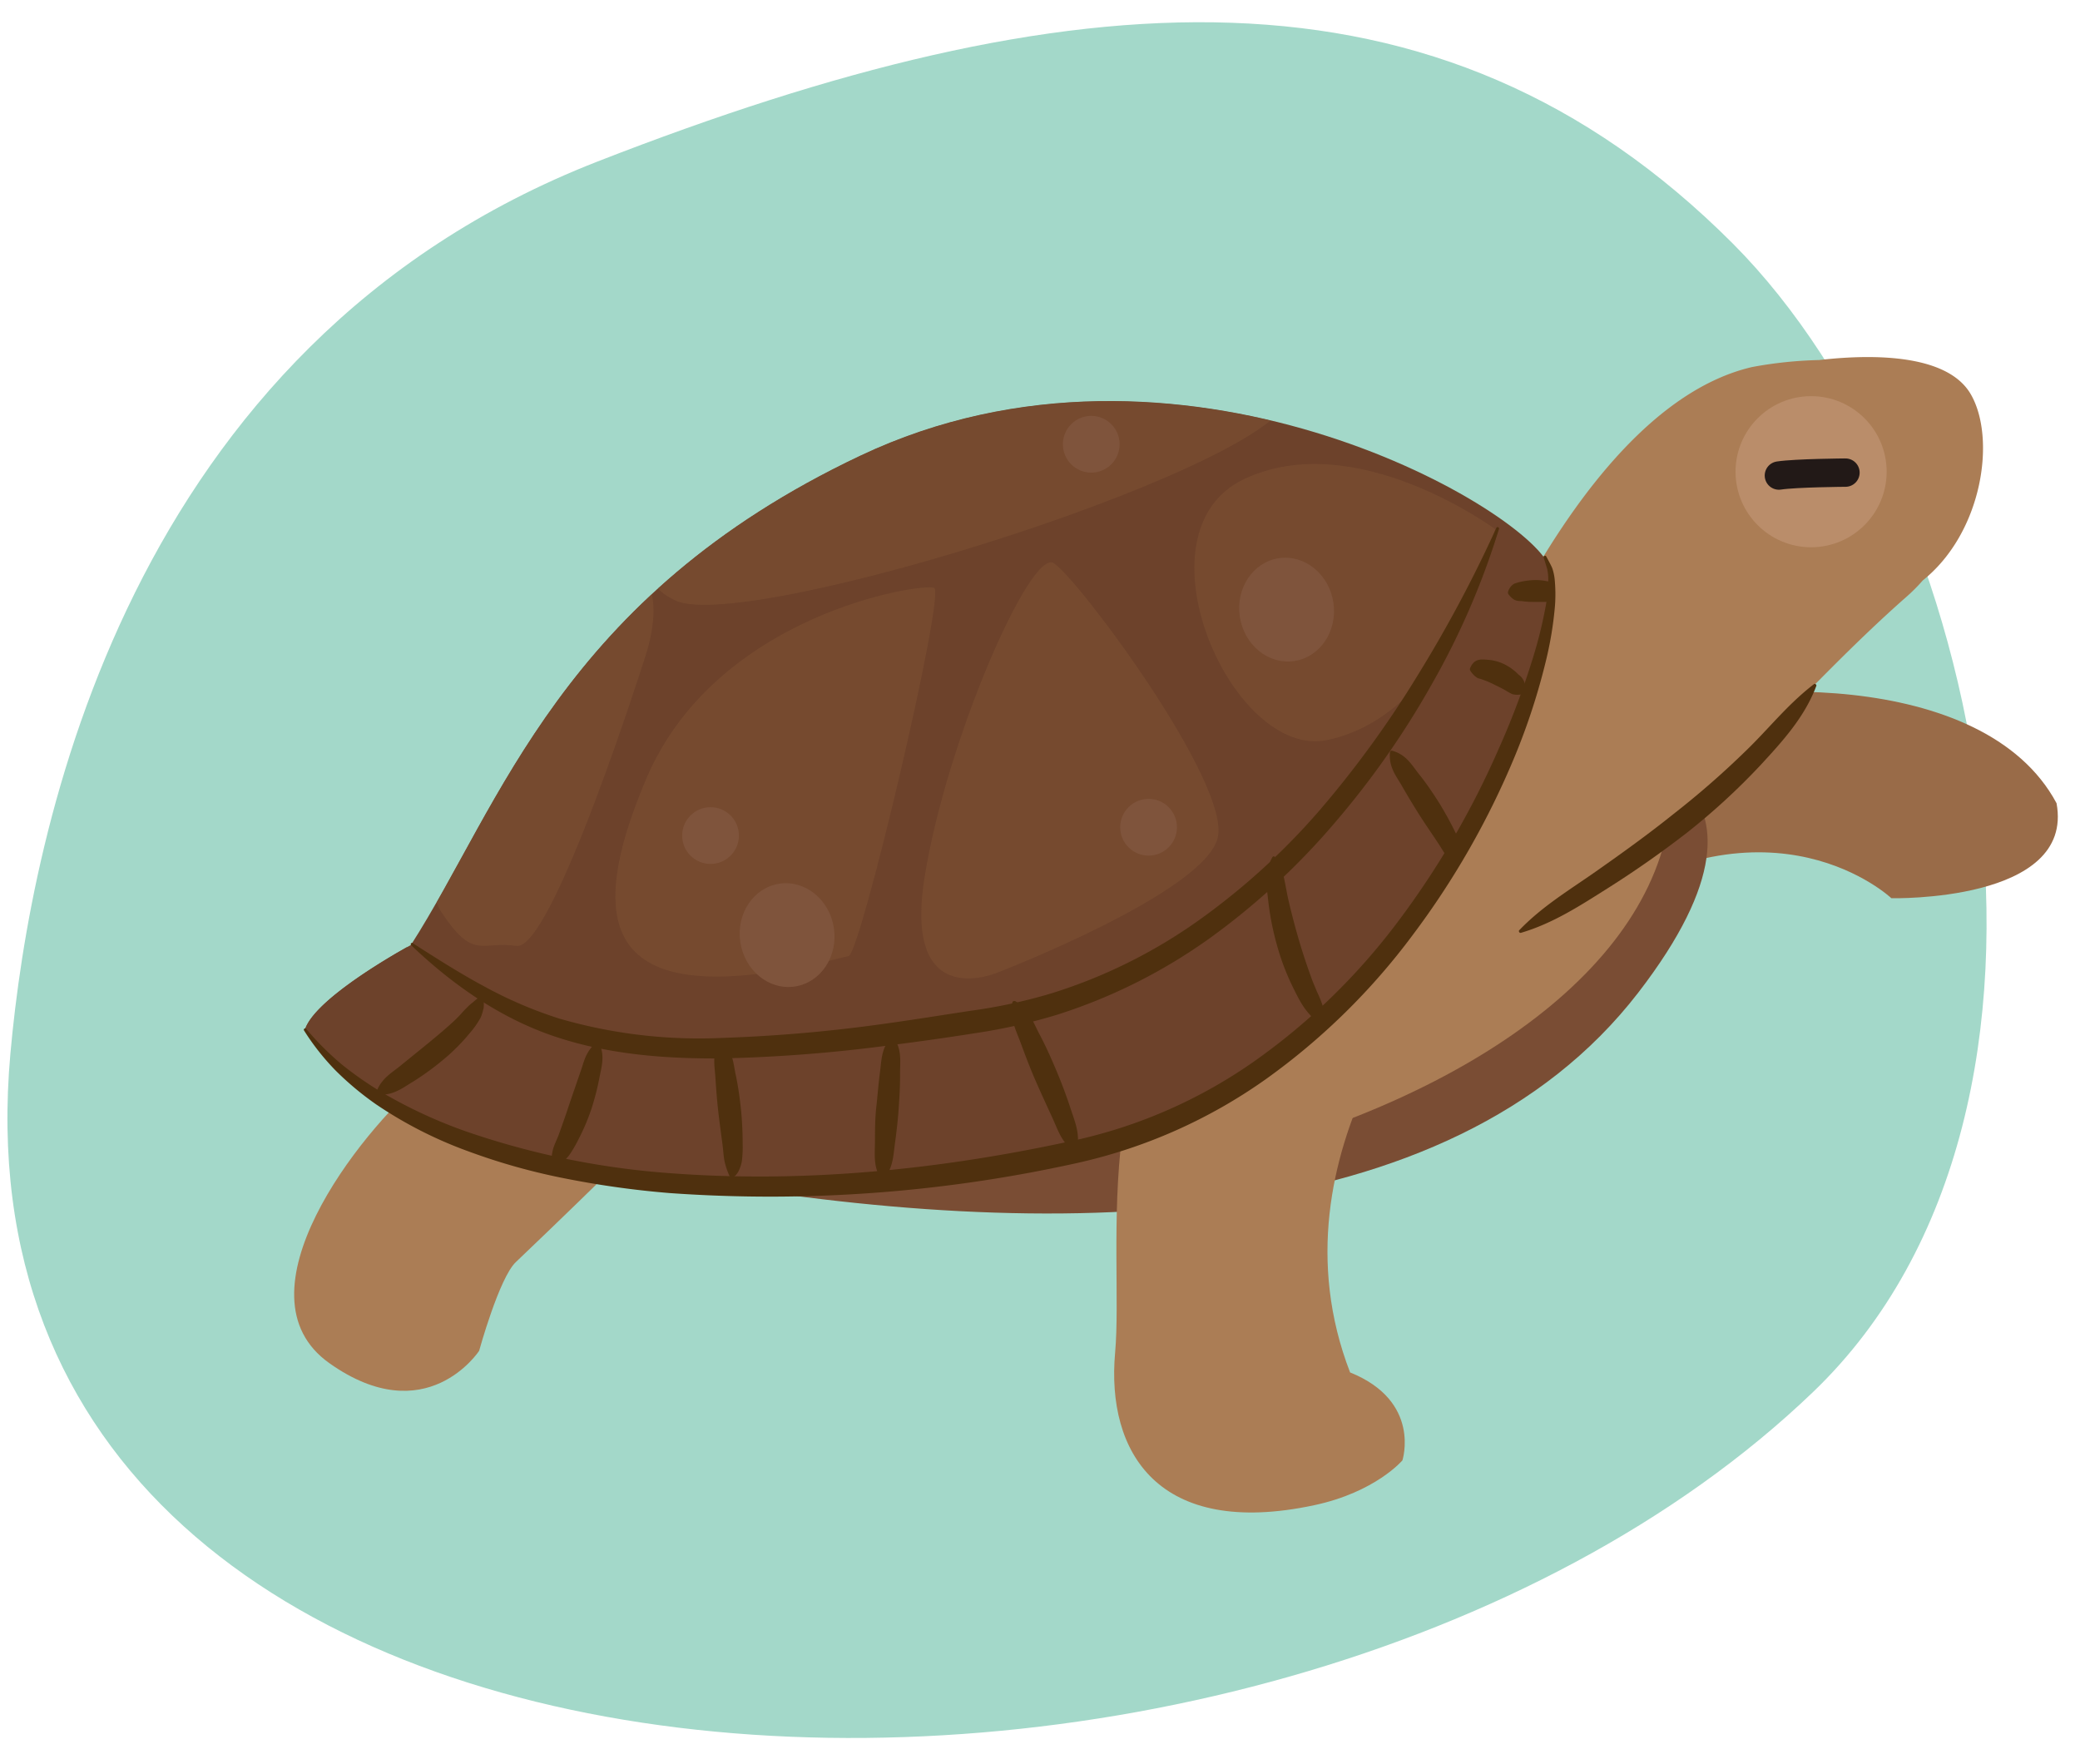 <svg xmlns="http://www.w3.org/2000/svg" xmlns:xlink="http://www.w3.org/1999/xlink" width="250" height="212" viewBox="0 0 250 212"><defs><clipPath id="a"><path d="M49.39,113.57c10.8-16.83,18.09-41.81,54-58.8,38.19-18.08,79.85,6.12,82.82,13.28s-13.68,61-57,70.35-80.46,2.53-92.54-14.68C38,119.72,49.39,113.57,49.39,113.57Z" fill="none"/></clipPath></defs><path d="M1.25,126.62c-8.89,98.47,150.68,104,216.68,40.66,35.9-34.45,20.62-107.63-9.65-138-35.42-35.49-79.7-32-136.46-9.87C15.24,41.49,3.67,99.76,1.25,126.62Z" fill="#a3d8c9"/><path d="M50.85,129.73c-7.61,6.34-22.92,25.84-11.26,34.1s18-1.49,18-1.49S60,153.57,62,151.68s20.83-19.93,19.73-19.76S50.85,129.73,50.85,129.73Z" fill="#ab7d55"/><path d="M196.57,85.93c10.79-4.15,41.81-5.83,50.61,10.6,2.21,11.93-19.85,11.42-19.85,11.42s-14.27-13.5-36.93,1.73S196.57,85.93,196.57,85.93Z" fill="#996b48"/><path d="M59.33,127c-4.61,7.35,11.64,12.71,22.79,14.66,43.95,7.68,92,7.18,114.79-22.37,20.7-26.87-2.88-30.52-9.39-29.55S59.33,127,59.33,127Z" fill="#7a4d34"/><path d="M152.86,137.7c28-8.36,50-25.13,47.94-46.06-2.74-27.64-96.25,21.92-99,35.63S152.86,137.7,152.86,137.7Z" fill="#ab7d55"/><path d="M175.27,113.82c-1.13,1.18-23.29,24.48-13,51.12,8.6,3.46,6.29,10.57,6.29,10.57s-3.23,3.82-10.61,5.39c-18.74,4-25-6.35-23.92-18.35s-3.79-41,14.89-50.46S175.27,113.82,175.27,113.82Z" fill="#ab7d55"/><path d="M172.91,93.81s14.7-44.36,37.68-49.7a49.87,49.87,0,0,1,8.06-.84c7.22-.83,15.53-.5,18.21,4.09,3.08,5.27,1.46,16.62-5.76,22.4a21,21,0,0,1-2,2c-12.49,11-23.45,24.75-43.68,42.05C172.91,124.5,172.91,93.81,172.91,93.81Z" fill="#ab7d55"/><circle cx="217.68" cy="56.69" r="9.08" fill="#ba8d6a"/><path d="M213.81,57.15c2.07-.31,8-.35,8-.35" fill="none" stroke="#221917" stroke-linecap="round" stroke-miterlimit="10" stroke-width="3.41"/><path d="M49.39,113.57c10.8-16.83,18.09-41.81,54-58.8,38.19-18.08,79.85,6.12,82.82,13.28s-13.68,61-57,70.35-80.46,2.53-92.54-14.68C38,119.72,49.39,113.57,49.39,113.57Z" fill="#6d422b"/><path d="M129.19,138.4c42.91-9.26,59.66-62.23,57.05-70.14l-2.4.45s-21.55,45.18-65.06,53.81a112.34,112.34,0,0,1-69.9-8.67c-2.23,1.25-11.09,6.38-12.23,9.87C48.73,140.93,85.89,147.73,129.19,138.4Z" fill="#6d422b"/><g clip-path="url(#a)"><path d="M45.22,131.27c.63-1.71,1.9-2.34,3-3.26l3.3-2.68c1.09-.9,2.16-1.79,3.16-2.73.24-.24.49-.48.72-.73a7.74,7.74,0,0,1,.68-.73,5.64,5.64,0,0,1,.76-.68,7.05,7.05,0,0,1,.92-.71l0,0a.2.2,0,0,1,.27.06.17.17,0,0,1,0,0,3.41,3.41,0,0,1,.1,1.31,6.18,6.18,0,0,1-.36,1.18,10.93,10.93,0,0,1-1.35,1.91,23.11,23.11,0,0,1-3.21,3.2A32.72,32.72,0,0,1,49.64,130c-1.27.75-2.41,1.72-4.25,1.53a.21.21,0,0,1-.19-.23.43.43,0,0,0,0,0Z" fill="#4f300e"/><path d="M66.33,140a4.25,4.25,0,0,1,0-1.14,4.65,4.65,0,0,1,.22-1c.21-.6.5-1.15.7-1.75.43-1.19.85-2.4,1.25-3.62l1.26-3.66c.22-.61.38-1.24.64-1.84a4.88,4.88,0,0,1,1.28-1.72h0a.21.21,0,0,1,.29,0l0,0c.76,1.51.36,2.82.1,4.13a31.17,31.17,0,0,1-1,3.91,25.67,25.67,0,0,1-1.61,3.75,14.57,14.57,0,0,1-1.05,1.78,3.4,3.4,0,0,1-1.86,1.25.21.21,0,0,1-.26-.15v0Z" fill="#4f300e"/><path d="M176.7,80.29c.49-1.18,1.34-1.05,2.05-1a5.37,5.37,0,0,1,2.1.56,6.24,6.24,0,0,1,1.69,1.25,1.8,1.8,0,0,1,.66,2.12.28.28,0,0,1-.22.2h0a2.38,2.38,0,0,1-1.22,0A6.89,6.89,0,0,1,181,83c-.46-.27-.92-.49-1.36-.7a10.31,10.31,0,0,0-1.33-.58l-.35-.13a1.61,1.61,0,0,1-.36-.1,2.58,2.58,0,0,1-.86-.86l0,0A.32.32,0,0,1,176.7,80.29Z" fill="#4f300e"/><path d="M181.25,71.15a1.63,1.63,0,0,1,.75-1,5.61,5.61,0,0,1,.89-.25,8.45,8.45,0,0,1,1.82-.19,8.37,8.37,0,0,1,1.85.28c.59.18,1.31.23,1.58,1.43a.3.3,0,0,1-.08.27l-.05,0a2.45,2.45,0,0,1-1,.65,7.09,7.09,0,0,1-.79,0c-.52,0-1,0-1.57,0s-1.06,0-1.6-.08-1,.15-1.77-.88h0A.39.39,0,0,1,181.25,71.15Z" fill="#4f300e"/><path d="M167.35,90.23c1.7.48,2.33,1.72,3.19,2.79s1.63,2.21,2.37,3.37a41,41,0,0,1,2,3.62,15.1,15.1,0,0,1,.85,1.92,3.78,3.78,0,0,1,0,2.31.19.19,0,0,1-.25.12l-.05,0h0a6.78,6.78,0,0,1-1.58-1.45c-.39-.53-.71-1.11-1.08-1.66-.74-1.12-1.51-2.22-2.23-3.36s-1.42-2.3-2.09-3.47-1.57-2.21-1.42-4a.21.21,0,0,1,.23-.2Z" fill="#4f300e"/><path d="M153.22,103a7.69,7.69,0,0,1,1.11,2.54c.19.85.32,1.7.51,2.54q.58,2.53,1.31,5t1.63,4.88l.49,1.18c.18.39.36.78.51,1.18a8.85,8.85,0,0,1,.59,2.7h0a.19.19,0,0,1-.18.19s-.07,0-.09,0c-1.84-.93-2.74-2.61-3.54-4.24a29,29,0,0,1-2-5.1,34,34,0,0,1-1.1-5.36c-.19-1.8-.58-3.63.47-5.49a.18.18,0,0,1,.26-.07.1.1,0,0,1,.06,0Z" fill="#4f300e"/><path d="M86.8,125.19c1.31,1.2,1.33,2.59,1.62,3.94s.48,2.72.63,4.1a40.94,40.94,0,0,1,.21,4.16,13.86,13.86,0,0,1-.09,2.13,4.22,4.22,0,0,1-.34,1.1,2,2,0,0,1-.9,1,.12.12,0,0,1-.15-.05h0l-.08-.2a8.66,8.66,0,0,1-.63-1.88c-.12-.65-.14-1.31-.24-2-.17-1.33-.36-2.67-.51-4s-.25-2.71-.34-4.07-.42-2.69.5-4.21a.21.21,0,0,1,.29-.07Z" fill="#4f300e"/><path d="M107.43,124.68c1,1.51.74,2.92.75,4.35s-.07,2.85-.17,4.27-.27,2.84-.46,4.25-.22,2.84-1.36,4.22h0a.21.21,0,0,1-.29,0l0-.05c-.94-1.48-.75-2.9-.74-4.33s0-2.87.16-4.3.26-2.85.45-4.27.15-2.86,1.37-4.2a.22.22,0,0,1,.3,0Z" fill="#4f300e"/><path d="M122,120.3c1.69,1,2.19,2.59,2.94,4s1.43,2.94,2.06,4.44,1.19,3,1.71,4.59,1.2,3.1.65,5a.19.19,0,0,1-.24.14l-.07,0h0a7.64,7.64,0,0,1-1.59-2c-.38-.71-.66-1.46-1-2.19-.67-1.46-1.35-2.93-2-4.42s-1.22-3-1.78-4.52-1.35-2.93-1-4.87a.2.2,0,0,1,.23-.16Z" fill="#4f300e"/><g opacity="0.72"><path d="M159.49,88.94c-11.42,2.36-23.43-24.94-10-31.34s30.22,6,30.22,6S174.77,85.78,159.49,88.94Z" fill="#7a4e31"/><path d="M120,116.84s-11.49,5.1-8.88-11.35S123.84,66,126.63,67.67s21.28,26.4,19.73,33S120,116.84,120,116.84Z" fill="#7a4e31"/><path d="M102,114.89c1.46-.38,11.65-43.59,10.28-44.23s-26.16,3.07-34.6,22.93S74.32,122,102,114.89Z" fill="#7a4e31"/><path d="M53,109.54c3.93,5.94,4.75,3.52,9.07,4.14S77.58,78.82,77.58,78.82s5-14.29-7.75-9.41S49.19,103.78,53,109.54Z" fill="#7a4e31"/><path d="M86.1,54.85c-2.44,1.84-13.74,13.43-4.84,17.35s74.51-16.84,73.72-25S94.75,48.3,86.1,54.85Z" fill="#7a4e31"/></g></g><path d="M218.32,82.4c-1.41,3.8-4.12,6.74-6.78,9.62a80,80,0,0,1-8.71,8q-4.65,3.61-9.61,6.74c-3.3,2.08-6.57,4.22-10.42,5.35a.19.19,0,0,1-.22-.12.18.18,0,0,1,0-.17c2.77-2.9,6.08-4.87,9.24-7.09s6.28-4.46,9.27-6.86a104.91,104.91,0,0,0,8.64-7.53c2.77-2.65,5.08-5.65,8.27-8.1a.17.17,0,0,1,.24,0A.18.18,0,0,1,218.32,82.4Z" fill="#4f300e"/><path d="M36.78,123.63a35.31,35.31,0,0,0,4.28,4.28A41.75,41.75,0,0,0,46,131.34a57.6,57.6,0,0,0,10.94,4.95A96.52,96.52,0,0,0,80.6,141c16.14,1.21,32.44-.44,48.27-3.89a59.91,59.91,0,0,0,21.81-9.51,77.15,77.15,0,0,0,17.24-16.7A103.27,103.27,0,0,0,180.13,90a95.4,95.4,0,0,0,4.24-11.34,52.07,52.07,0,0,0,1.42-5.86,17.59,17.59,0,0,0,.3-3,6,6,0,0,0-.13-1.42L185.54,67a.15.15,0,0,1,.11-.2.16.16,0,0,1,.2.08c.24.46.5.9.71,1.38a6.07,6.07,0,0,1,.32,1.59,18.29,18.29,0,0,1,0,3.14,43.25,43.25,0,0,1-1,6.13,78.07,78.07,0,0,1-3.81,11.77,98.52,98.52,0,0,1-12.25,21.45,79.79,79.79,0,0,1-17.68,17.36,62.77,62.77,0,0,1-22.71,10.08,170.39,170.39,0,0,1-49,3.6,110.32,110.32,0,0,1-12.25-1.7,75.29,75.29,0,0,1-11.94-3.33,50.25,50.25,0,0,1-11.07-5.65,36.52,36.52,0,0,1-4.79-4,28.91,28.91,0,0,1-3.84-4.86.17.17,0,0,1,.06-.23A.17.17,0,0,1,36.78,123.63Z" fill="#4f300e"/><path d="M49.56,113.32c2.84,1.82,5.67,3.63,8.59,5.2a50.9,50.9,0,0,0,9.06,3.89,60.28,60.28,0,0,0,19.56,2.33,183.76,183.76,0,0,0,20-1.77c3.32-.46,6.63-1,9.94-1.5a63.46,63.46,0,0,0,9.67-2.09A62.48,62.48,0,0,0,144,110.66a82.53,82.53,0,0,0,14.67-13.35,124.45,124.45,0,0,0,11.73-16.16,158,158,0,0,0,9.45-17.71h0a.17.17,0,0,1,.22-.08.18.18,0,0,1,.1.2,92.16,92.16,0,0,1-8.05,18.62,103.19,103.19,0,0,1-11.67,16.68,85.13,85.13,0,0,1-15,13.86,65.55,65.55,0,0,1-18.32,9.21,67.76,67.76,0,0,1-10,2.25c-3.33.53-6.68,1-10,1.42a182.17,182.17,0,0,1-20.26,1.6c-6.78.06-13.73-.44-20.3-2.67s-12.29-6.29-17.16-10.94a.17.17,0,0,1,.21-.26Z" fill="#4f300e"/><ellipse cx="94.29" cy="112.45" rx="5.68" ry="6.24" transform="matrix(0.99, -0.15, 0.15, 0.99, -15.61, 15.2)" fill="#7f543c"/><ellipse cx="154.34" cy="73.48" rx="5.68" ry="6.24" transform="matrix(0.99, -0.15, 0.15, 0.99, -9.18, 23.67)" fill="#7f543c"/><circle cx="85.4" cy="100.42" r="3.41" fill="#7f543c"/><circle cx="131.16" cy="53.39" r="3.41" fill="#7f543c"/><circle cx="138.05" cy="99.42" r="3.41" fill="#7f543c"/></svg>